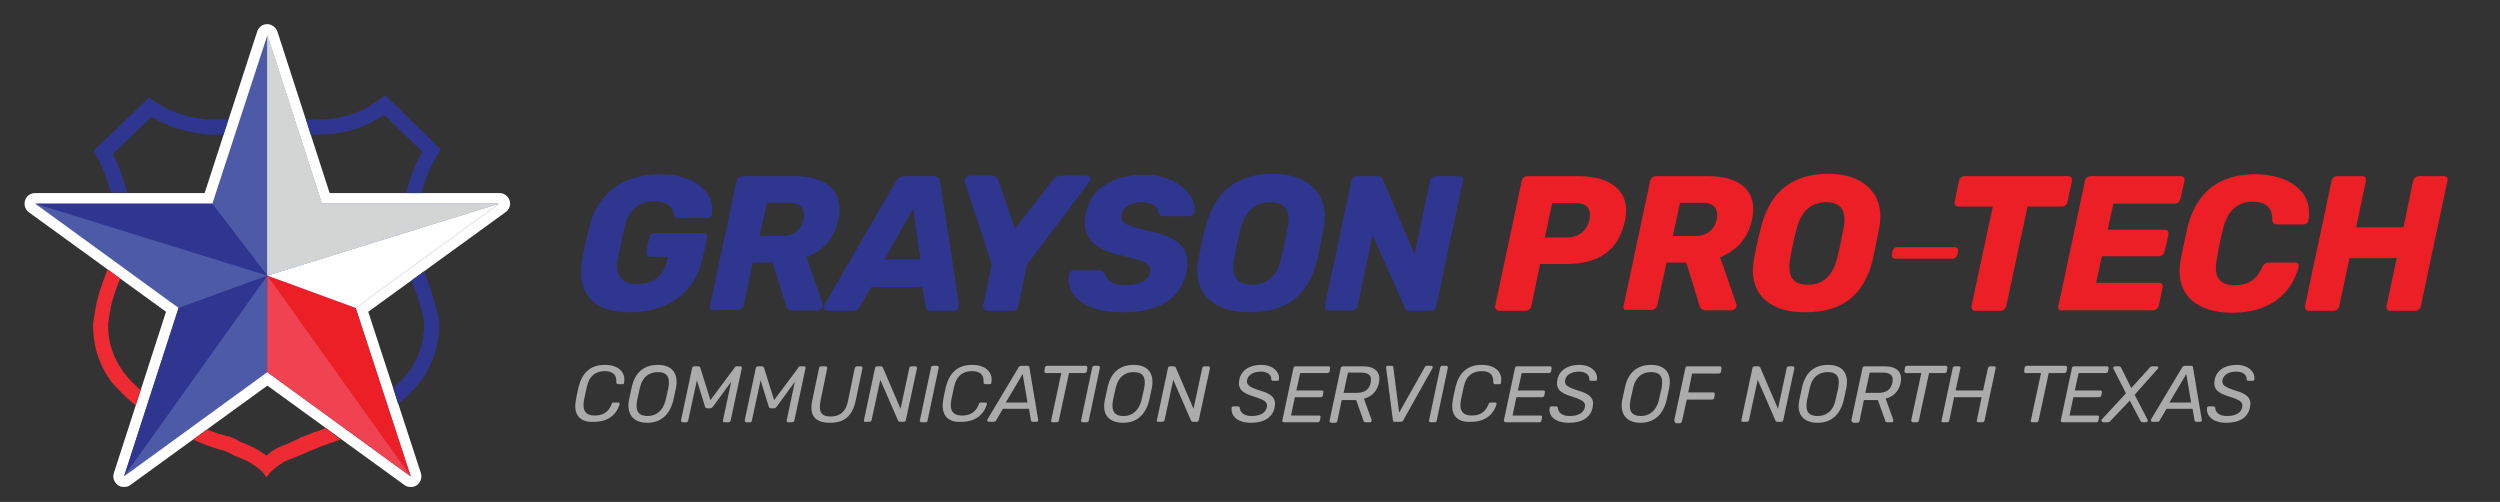 <?xml version="1.0" encoding="utf-8"?>
<!-- Generator: Adobe Illustrator 22.1.0, SVG Export Plug-In . SVG Version: 6.00 Build 0)  -->
<svg version="1.1" id="Layer_1" xmlns="http://www.w3.org/2000/svg" xmlns:xlink="http://www.w3.org/1999/xlink" x="0px" y="0px"
	 viewBox="0 0 518 104" style="enable-background:new 0 0 518 104;" xml:space="preserve">
<rect x="0" y="0" width="518" height="104" fill="#333333" stroke="none"/>
<style type="text/css">
	.st0{fill:#4C5AA8;}
	.st1{fill:#FFFFFF;}
	.st2{fill:#EC1F27;}
	.st3{fill:#D3D5D4;}
	.st4{fill:#EF4351;}
	.st5{fill:#2E368F;}
	.st6{fill:#ABABAB;}
	.st7{fill:#EE2B33;}
</style>
<g>
	<g>
		<g>
			<path class="st0" d="M85.1,99.8c-0.2,0-0.5-0.1-0.7-0.2L55.4,78.5L26.3,99.6c-0.2,0.1-0.4,0.2-0.7,0.2s-0.5-0.1-0.7-0.2
				c-0.4-0.3-0.5-0.8-0.4-1.2l11.1-34.2L6.7,43.1c-0.4-0.3-0.6-0.8-0.4-1.2c0.1-0.5,0.6-0.8,1.1-0.8h35.9L54.3,6.9
				c0.1-0.5,0.6-0.8,1.1-0.8s0.9,0.3,1.1,0.8l11.1,34.2h35.9c0.5,0,0.9,0.3,1.1,0.8c0.1,0.5,0,1-0.4,1.2L75,64.2l11.1,34.2
				c0.1,0.5,0,1-0.4,1.2C85.5,99.7,85.3,99.8,85.1,99.8z"/>
			<path class="st1" d="M55.4,7.3l11.3,34.9h36.7L73.7,63.8l11.4,34.9L55.4,77.1L25.7,98.7L37,63.8L7.3,42.2H44L55.4,7.3
				 M103.4,42.2L103.4,42.2 M55.4,5c-1,0-1.8,0.6-2.1,1.5L42.4,40H7.3c-1,0-1.8,0.6-2.1,1.5c-0.3,0.9,0,1.9,0.8,2.5l28.4,20.6
				L23.6,98c-0.3,0.9,0,1.9,0.8,2.5c0.4,0.3,0.8,0.4,1.3,0.4s0.9-0.1,1.3-0.4l28.4-20.6l28.4,20.6c0.4,0.3,0.8,0.4,1.3,0.4
				c0.5,0,0.9-0.1,1.3-0.4c0.8-0.6,1.1-1.6,0.8-2.5L76.3,64.6L104.7,44c0.6-0.4,1-1.1,1-1.8c0-1.2-1-2.2-2.2-2.2h0H68.3L57.5,6.6
				C57.2,5.7,56.3,5,55.4,5L55.4,5z"/>
		</g>
		<polygon class="st2" points="55.4,57.1 55.4,77.1 85.1,98.7 73.7,63.8 		"/>
		<polygon class="st3" points="55.4,57.1 103.4,42.2 66.7,42.2 55.4,7.2 		"/>
		<g>
			<g>
				<g>
					<polygon class="st3" points="55.4,7.3 55.4,57.1 66.7,42.2 					"/>
				</g>
				<polygon class="st1" points="55.4,57.1 103.4,42.2 73.7,63.8 				"/>
				<polygon class="st4" points="55.4,57.1 85.1,98.7 55.4,77.1 				"/>
				<polygon class="st5" points="55.4,57.1 37,63.8 25.7,98.7 				"/>
				<polygon class="st5" points="7.3,42.2 44,42.2 55.4,57.1 				"/>
			</g>
		</g>
	</g>
	<g>
		<path class="st5" d="M120.6,54c0.4-2.3,1-5,1.6-7.3c1.7-6.8,7.2-10.6,14.6-10.6c8,0,11.4,4.5,10.7,8.3c-0.1,0.5-0.6,0.8-1.1,0.8
			h-5.8c-0.6,0-0.8-0.2-0.9-0.6c-0.2-1.2-1.1-2.9-4.1-2.9c-3,0-5.2,1.5-6.1,5c-0.6,2.3-1,4.6-1.5,6.9c-0.6,3.7,1,5.3,4,5.3
			c3,0,5.5-1.5,6.2-4.9l0.2-0.8h-3.7c-0.6,0-0.9-0.4-0.8-1l0.6-2.9c0.1-0.6,0.6-1,1.2-1h10c0.6,0,0.9,0.4,0.8,1l-1,4.5
			c-1.5,6.9-7.3,10.9-14.9,10.9C123.1,64.8,119.4,60.9,120.6,54z"/>
		<path class="st5" d="M147.1,63.4l5.5-25.9c0.1-0.6,0.7-1,1.2-1h10.8c6.9,0,10.4,3.3,9.1,9.1c-0.8,3.8-3.3,6.4-6.6,7.7l3.4,9.8
			c0,0.2,0,0.2,0,0.4c-0.1,0.4-0.6,0.8-1,0.8h-5.3c-1,0-1.3-0.6-1.4-1.1l-2.7-8.8h-4.1l-1.9,8.8c-0.1,0.6-0.6,1-1.2,1h-5.1
			C147.4,64.4,147,63.9,147.1,63.4z M162,48.9c2.5,0,4-1.3,4.5-3.4c0.4-2.1-0.4-3.5-3-3.5h-4.6l-1.5,6.9H162z"/>
		<path class="st5" d="M170.8,63.2l14.8-25.6c0.3-0.6,0.9-1.1,1.8-1.1h6.1c0.9,0,1.2,0.6,1.3,1.1l3.9,25.6c0.1,0.8-0.4,1.2-0.9,1.2
			H193c-0.8,0-1.1-0.4-1.2-1l-0.7-3.9h-10.6l-2.4,4.1c-0.3,0.4-0.7,0.8-1.5,0.8h-5.2C170.8,64.4,170.4,63.7,170.8,63.2z M190.7,53.7
			l-1.5-10.5l-5.9,10.5H190.7z"/>
		<path class="st5" d="M203.7,63.4l1.8-8.6l-5.6-17.1c-0.2-0.6,0.3-1.3,1-1.3h4.7c0.8,0,1.1,0.6,1.2,0.8l3.5,10.2l7.9-10.2
			c0.2-0.3,0.8-0.8,1.6-0.8h5.4c0.8,0,0.9,0.8,0.5,1.3l-12.9,17.1l-1.8,8.6c-0.1,0.6-0.6,1-1.2,1h-5.1
			C204,64.4,203.6,63.9,203.7,63.4z"/>
		<path class="st5" d="M221.5,56.8c0.1-0.4,0.5-0.8,1-0.8h5.1c0.7,0,1,0.3,1.3,0.7c0.3,1.2,1.5,2.4,4.1,2.4c3.1,0,5-1,5.3-2.7
			c0.4-1.8-1.3-2.4-5.7-3.4c-5.8-1.2-8.7-3.9-7.6-8.9c1-4.9,5.4-7.9,12.2-7.9c6.8,0,10.9,4.5,10.3,7.8c-0.1,0.4-0.5,0.8-1,0.8h-5.3
			c-0.6,0-1-0.2-1.2-0.7c0-1.2-1.3-2.2-3.3-2.2c-2.3,0-3.9,0.8-4.3,2.5c-0.4,1.7,0.9,2.4,5.1,3.3c6.9,1.4,9.4,3.9,8.3,8.8
			c-1.2,5.4-5.7,8.2-13.2,8.2C224.5,64.8,220.8,61,221.5,56.8z"/>
		<path class="st5" d="M248.3,53.9c0.4-2.3,0.9-4.6,1.5-6.9c1.8-7.1,6.3-11,14-11c6.7,0,11.8,3.8,10.5,11c-0.4,2.3-0.9,4.6-1.4,6.9
			c-1.8,7.3-6.3,10.8-14,10.8C252.1,64.8,247,61.2,248.3,53.9z M265.4,53.7c0.6-2.3,1-4.3,1.4-6.5c0.7-3.7-0.7-5.3-3.6-5.3
			c-2.9,0-5.1,1.6-6.1,5.3c-0.6,2.3-1,4.2-1.4,6.5c-0.6,3.7,0.7,5.3,3.7,5.3C262.3,59,264.5,57.5,265.4,53.7z"/>
		<path class="st5" d="M274.5,63.4l5.5-25.9c0.1-0.6,0.6-1,1.2-1h4.2c0.9,0,1.1,0.5,1.2,0.8l6.5,15.4l3.2-15.2c0.1-0.6,0.6-1,1.2-1
			h4.8c0.6,0,1,0.4,0.8,1l-5.5,25.9c-0.1,0.6-0.6,1-1.2,1h-4.2c-0.9,0-1.1-0.5-1.2-0.8l-6.6-14.9l-3.1,14.6c-0.1,0.6-0.6,1-1.2,1
			h-4.8C274.7,64.4,274.4,63.9,274.5,63.4z"/>
		<path class="st2" d="M309.8,63.4l5.5-25.9c0.1-0.6,0.6-1,1.2-1h10.6c6.5,0,10.9,3,9.6,9.2c-1.3,6.1-5.3,9-12.2,9h-5.4l-1.8,8.7
			c-0.1,0.6-0.6,1-1.2,1h-5.4C310.1,64.4,309.7,63.9,309.8,63.4z M324.7,49.2c2.2,0,4-1.2,4.6-3.5c0.4-2,0-3.6-2.9-3.6h-4.8
			l-1.5,7.1H324.7z"/>
		<path class="st2" d="M336.4,63.4l5.5-25.9c0.1-0.6,0.7-1,1.2-1h10.8c6.9,0,10.4,3.3,9.1,9.1c-0.8,3.8-3.3,6.4-6.6,7.7l3.4,9.8
			c0,0.2,0,0.2,0,0.4c-0.1,0.4-0.6,0.8-1,0.8h-5.3c-1,0-1.3-0.6-1.4-1.1l-2.7-8.8h-4.1l-1.9,8.8c-0.1,0.6-0.6,1-1.2,1h-5.1
			C336.6,64.4,336.3,63.9,336.4,63.4z M351.2,48.9c2.5,0,4-1.3,4.5-3.4c0.4-2.1-0.4-3.5-3-3.5h-4.6l-1.5,6.9H351.2z"/>
		<path class="st2" d="M363.4,53.9c0.4-2.3,0.9-4.6,1.5-6.9c1.8-7.1,6.3-11,14-11c6.7,0,11.8,3.8,10.5,11c-0.4,2.3-0.9,4.6-1.4,6.9
			c-1.8,7.3-6.3,10.8-14,10.8C367.2,64.8,362.1,61.2,363.4,53.9z M380.6,53.7c0.6-2.3,1-4.3,1.4-6.5c0.7-3.7-0.7-5.3-3.6-5.3
			c-2.9,0-5.1,1.6-6.1,5.3c-0.6,2.3-1,4.2-1.4,6.5c-0.6,3.7,0.7,5.3,3.7,5.3C377.4,59,379.6,57.5,380.6,53.7z"/>
		<path class="st2" d="M392,52.7l0.1-0.6c0.1-0.5,0.5-0.9,1-0.9H405c0.5,0,0.8,0.4,0.7,0.9l-0.1,0.6c-0.1,0.5-0.6,0.9-1.1,0.9h-11.8
			C392.2,53.6,391.9,53.2,392,52.7z"/>
		<path class="st2" d="M408.5,63.4l4.4-20.6h-7.1c-0.6,0-0.9-0.4-0.8-1l0.9-4.3c0.1-0.6,0.6-1,1.2-1h21.4c0.6,0,0.9,0.4,0.8,1
			l-0.9,4.3c-0.1,0.6-0.6,1-1.2,1h-7.1l-4.4,20.6c-0.1,0.6-0.6,1-1.2,1h-5.3C408.8,64.4,408.4,63.9,408.5,63.4z"/>
		<path class="st2" d="M426.5,63.4l5.5-25.9c0.1-0.6,0.6-1,1.2-1h18.6c0.6,0,1,0.4,0.8,1l-0.8,3.7c-0.2,0.6-0.6,1-1.2,1h-12.7
			l-1.2,5.4h11.8c0.6,0,0.9,0.4,0.8,1l-0.8,3.5c-0.1,0.6-0.6,1-1.2,1h-11.8l-1.2,5.5h13c0.6,0,0.9,0.4,0.8,1l-0.8,3.7
			c-0.1,0.6-0.6,1-1.2,1h-18.9C426.7,64.4,426.3,63.9,426.5,63.4z"/>
		<path class="st2" d="M451.8,54c0.4-2.2,1-4.8,1.5-7.1c1.8-7,6.4-10.8,14-10.8c6.8,0,12.1,3.5,11,9.6c-0.1,0.5-0.5,0.8-1,0.8h-5.4
			c-0.7,0-1-0.2-1.1-1c0.1-2.7-1.6-3.7-4-3.7c-2.9,0-5.1,1.5-6.1,5.3c-0.6,2.2-1,4.4-1.4,6.7c-0.7,3.8,0.8,5.3,3.7,5.3
			c2.5,0,4.5-0.9,5.7-3.7c0.4-0.8,0.8-1,1.5-1h5.4c0.5,0,0.8,0.4,0.7,0.8c-1.5,5.9-6.3,9.6-13.8,9.6C455.2,64.8,450.6,61.1,451.8,54
			z"/>
		<path class="st2" d="M477.6,63.4l5.5-25.9c0.1-0.6,0.6-1,1.2-1h5.1c0.6,0,1,0.4,0.8,1l-2,9.6h9.8l2-9.6c0.1-0.6,0.6-1,1.2-1h5.1
			c0.6,0,1,0.4,0.8,1l-5.5,25.9c-0.1,0.6-0.6,1-1.2,1h-5.1c-0.6,0-0.9-0.4-0.8-1l2.1-9.9h-9.8l-2.1,9.9c-0.1,0.6-0.6,1-1.2,1h-5.1
			C477.9,64.4,477.5,64,477.6,63.4z"/>
	</g>
	<g>
		<g>
			<path class="st6" d="M119.3,83.1c0.1-0.9,0.4-2,0.6-3c0.7-2.7,2.3-4.5,5.4-4.5c3.1,0,4.4,1.8,4,3.7c0,0.2-0.1,0.3-0.3,0.3h-0.9
				c-0.2,0-0.4-0.1-0.4-0.4c0.1-1.7-0.9-2.3-2.4-2.3c-1.8,0-3.2,0.9-3.7,3.2c-0.2,0.9-0.4,1.8-0.6,2.8c-0.4,2.2,0.4,3.2,2.2,3.2
				c1.5,0,2.8-0.5,3.5-2.3c0.1-0.3,0.2-0.4,0.5-0.4h0.9c0.2,0,0.3,0.1,0.3,0.3c-0.5,1.8-2,3.7-5.3,3.7
				C120.1,87.6,118.8,85.8,119.3,83.1z"/>
			<path class="st6" d="M130.3,83c0.2-1,0.4-1.8,0.6-2.8c0.7-3.1,2.6-4.6,5.4-4.6c2.7,0,4.3,1.5,3.8,4.6c-0.2,1-0.4,1.8-0.6,2.8
				c-0.8,3.1-2.7,4.6-5.4,4.6C131.5,87.6,129.8,86.1,130.3,83z M137.9,83c0.2-1,0.4-1.7,0.6-2.7c0.4-2.3-0.4-3.2-2.2-3.2
				c-1.8,0-3.2,1-3.7,3.2c-0.2,1-0.4,1.7-0.6,2.7c-0.4,2.3,0.4,3.2,2.2,3.2C135.9,86.2,137.3,85.2,137.9,83z"/>
			<path class="st6" d="M141.1,87.1l2.3-10.8c0-0.2,0.2-0.4,0.5-0.4h0.8c0.3,0,0.3,0.2,0.4,0.3l2.1,6.7l5-6.7c0-0.1,0.2-0.3,0.4-0.3
				h0.8c0.2,0,0.4,0.2,0.3,0.4l-2.3,10.8c0,0.2-0.2,0.4-0.5,0.4h-0.8c-0.2,0-0.4-0.2-0.3-0.4l1.7-8l-3.8,5.2
				c-0.2,0.2-0.3,0.3-0.6,0.3h-0.5c-0.3,0-0.4-0.1-0.5-0.3l-1.7-5.5l-1.8,8.3c0,0.2-0.2,0.4-0.4,0.4h-0.8
				C141.2,87.4,141.1,87.3,141.1,87.1z"/>
			<path class="st6" d="M154.3,87.1l2.3-10.8c0-0.2,0.2-0.4,0.5-0.4h0.8c0.3,0,0.3,0.2,0.4,0.3l2.1,6.7l5-6.7c0-0.1,0.2-0.3,0.4-0.3
				h0.8c0.2,0,0.4,0.2,0.3,0.4l-2.3,10.8c0,0.2-0.2,0.4-0.5,0.4h-0.8c-0.2,0-0.4-0.2-0.3-0.4l1.7-8l-3.8,5.2
				c-0.2,0.2-0.3,0.3-0.6,0.3h-0.5c-0.3,0-0.4-0.1-0.5-0.3l-1.7-5.5l-1.8,8.3c0,0.2-0.2,0.4-0.4,0.4h-0.8
				C154.4,87.4,154.3,87.3,154.3,87.1z"/>
			<path class="st6" d="M168.3,83l1.4-6.7c0-0.2,0.2-0.4,0.5-0.4h0.9c0.2,0,0.3,0.2,0.3,0.4l-1.4,6.8c-0.4,2.2,0.1,3.2,2.1,3.2
				c1.9,0,3.2-1,3.6-3.2l1.4-6.8c0.1-0.2,0.2-0.4,0.5-0.4h0.8c0.2,0,0.3,0.2,0.3,0.4l-1.4,6.7c-0.7,3.2-2.3,4.6-5.3,4.6
				C169,87.6,167.6,86.2,168.3,83z"/>
			<path class="st6" d="M179,87.1l2.3-10.8c0-0.2,0.2-0.4,0.4-0.4h0.8c0.2,0,0.3,0.1,0.4,0.2l3.7,8.6l1.8-8.4c0-0.2,0.2-0.4,0.5-0.4
				h0.8c0.2,0,0.3,0.2,0.3,0.4L187.7,87c0,0.2-0.2,0.4-0.4,0.4h-0.8c-0.2,0-0.3-0.1-0.4-0.2l-3.7-8.5l-1.8,8.3
				c0,0.2-0.2,0.4-0.5,0.4h-0.8C179.1,87.4,179,87.3,179,87.1z"/>
			<path class="st6" d="M190.6,87.1l2.3-10.9c0-0.2,0.2-0.4,0.4-0.4h0.9c0.2,0,0.3,0.2,0.3,0.4l-2.3,10.9c0,0.2-0.2,0.4-0.4,0.4
				h-0.9C190.7,87.4,190.5,87.3,190.6,87.1z"/>
			<path class="st6" d="M195.4,83.1c0.1-0.9,0.4-2,0.6-3c0.7-2.7,2.3-4.5,5.4-4.5c3.1,0,4.4,1.8,4,3.7c0,0.2-0.1,0.3-0.3,0.3h-0.9
				c-0.2,0-0.4-0.1-0.4-0.4c0.1-1.7-0.9-2.3-2.4-2.3c-1.8,0-3.2,0.9-3.7,3.2c-0.2,0.9-0.4,1.8-0.6,2.8c-0.4,2.2,0.4,3.2,2.2,3.2
				c1.5,0,2.8-0.5,3.5-2.3c0.1-0.3,0.2-0.4,0.5-0.4h0.9c0.2,0,0.3,0.1,0.3,0.3c-0.5,1.8-2,3.7-5.3,3.7
				C196.2,87.6,195,85.8,195.4,83.1z"/>
			<path class="st6" d="M204.6,86.9l6.4-10.7c0.1-0.2,0.3-0.4,0.6-0.4h1.3c0.3,0,0.4,0.1,0.4,0.4l1.8,10.7c0.1,0.3-0.1,0.5-0.3,0.5
				H214c-0.2,0-0.4-0.1-0.4-0.4l-0.4-2.3h-5.4l-1.4,2.4c-0.1,0.2-0.3,0.3-0.5,0.3h-0.9C204.6,87.4,204.5,87.2,204.6,86.9z
				 M212.9,83.4l-1-5.9l-3.5,5.9H212.9z"/>
			<path class="st6" d="M217.8,87.1l2.1-9.8h-3.2c-0.2,0-0.3-0.2-0.3-0.4l0.1-0.7c0-0.2,0.2-0.4,0.5-0.4h8c0.2,0,0.3,0.2,0.3,0.4
				l-0.1,0.7c0,0.2-0.2,0.4-0.5,0.4h-3.2l-2.1,9.8c0,0.2-0.2,0.4-0.5,0.4h-0.9C217.9,87.4,217.7,87.3,217.8,87.1z"/>
			<path class="st6" d="M224,87.1l2.3-10.9c0-0.2,0.2-0.4,0.4-0.4h0.9c0.2,0,0.3,0.2,0.3,0.4l-2.3,10.9c0,0.2-0.2,0.4-0.4,0.4h-0.9
				C224.1,87.4,223.9,87.3,224,87.1z"/>
			<path class="st6" d="M228.9,83c0.2-1,0.4-1.8,0.6-2.8c0.7-3.1,2.6-4.6,5.4-4.6c2.7,0,4.3,1.5,3.8,4.6c-0.2,1-0.4,1.8-0.6,2.8
				c-0.8,3.1-2.7,4.6-5.4,4.6C230,87.6,228.3,86.1,228.9,83z M236.5,83c0.2-1,0.4-1.7,0.6-2.7c0.4-2.3-0.4-3.2-2.2-3.2
				c-1.8,0-3.2,1-3.7,3.2c-0.2,1-0.4,1.7-0.6,2.7c-0.4,2.3,0.4,3.2,2.2,3.2C234.5,86.2,235.9,85.2,236.5,83z"/>
			<path class="st6" d="M239.7,87.1l2.3-10.8c0-0.2,0.2-0.4,0.4-0.4h0.8c0.2,0,0.3,0.1,0.4,0.2l3.7,8.6l1.8-8.4
				c0-0.2,0.2-0.4,0.5-0.4h0.8c0.2,0,0.3,0.2,0.3,0.4L248.4,87c0,0.2-0.2,0.4-0.4,0.4h-0.8c-0.2,0-0.3-0.1-0.4-0.2l-3.7-8.5
				l-1.8,8.3c0,0.2-0.2,0.4-0.5,0.4H240C239.8,87.4,239.6,87.3,239.7,87.1z"/>
			<path class="st6" d="M255.2,84.5c0-0.2,0.2-0.3,0.4-0.3h0.9c0.2,0,0.3,0.1,0.4,0.3c0,0.8,0.7,1.7,2.4,1.7c1.9,0,3-0.7,3.2-1.9
				c0.2-1.1-0.7-1.5-2.9-2.2c-2.3-0.7-3.2-1.6-2.8-3.5c0.4-1.8,2-3,4.5-3c2.7,0,3.9,1.7,3.7,3c0,0.2-0.1,0.3-0.4,0.3h-0.9
				c-0.1,0-0.3-0.1-0.3-0.3c0.1-0.9-0.8-1.6-2.1-1.6c-1.4,0-2.6,0.5-2.9,1.7c-0.2,1.1,0.5,1.5,2.6,2.2c2.5,0.7,3.5,1.6,3.1,3.5
				c-0.4,2.1-2.2,3.2-4.9,3.2C256.3,87.6,255,86.1,255.2,84.5z"/>
			<path class="st6" d="M265.7,87.1l2.3-10.8c0-0.2,0.2-0.4,0.4-0.4h6.9c0.2,0,0.3,0.2,0.3,0.4l-0.1,0.6c0,0.2-0.2,0.4-0.5,0.4h-5.6
				l-0.8,3.6h5.3c0.2,0,0.4,0.2,0.3,0.4l-0.1,0.6c0,0.2-0.2,0.4-0.5,0.4h-5.3l-0.8,3.8h5.8c0.2,0,0.4,0.1,0.3,0.4l-0.1,0.6
				c-0.1,0.2-0.2,0.4-0.4,0.4h-7C265.7,87.4,265.6,87.3,265.7,87.1z"/>
			<path class="st6" d="M275.5,87.1l2.3-10.8c0-0.2,0.2-0.4,0.5-0.4h4.1c2.5,0,3.8,1.2,3.3,3.5c-0.4,1.7-1.5,2.8-3.1,3.2l1.6,4.4
				c0,0.1,0,0.1,0,0.2c0,0.2-0.2,0.3-0.4,0.3H283c-0.4,0-0.5-0.2-0.5-0.4l-1.5-4.2H278l-0.9,4.3c0,0.2-0.2,0.4-0.5,0.4h-0.8
				C275.5,87.4,275.4,87.3,275.5,87.1z M281.1,81.4c1.7,0,2.6-0.7,2.9-2.1c0.3-1.4-0.3-2.1-2-2.1h-2.7l-0.9,4.2H281.1z"/>
			<path class="st6" d="M288.6,87l-1.4-10.8c0-0.3,0.1-0.4,0.3-0.4h0.8c0.3,0,0.4,0.1,0.4,0.3l1.2,9.4l5.3-9.4
				c0-0.1,0.2-0.3,0.4-0.3h1c0.3,0,0.3,0.3,0.2,0.5l-6,10.7c-0.1,0.3-0.3,0.4-0.7,0.4h-1.1C288.7,87.4,288.6,87.3,288.6,87z"/>
			<path class="st6" d="M296.1,87.1l2.3-10.9c0-0.2,0.2-0.4,0.4-0.4h0.9c0.2,0,0.3,0.2,0.3,0.4l-2.3,10.9c0,0.2-0.2,0.4-0.4,0.4
				h-0.9C296.2,87.4,296,87.3,296.1,87.1z"/>
			<path class="st6" d="M301,83.1c0.1-0.9,0.4-2,0.6-3c0.7-2.7,2.3-4.5,5.4-4.5c3.1,0,4.4,1.8,4,3.7c0,0.2-0.1,0.3-0.3,0.3h-0.9
				c-0.2,0-0.4-0.1-0.4-0.4c0.1-1.7-0.9-2.3-2.4-2.3c-1.8,0-3.2,0.9-3.7,3.2c-0.2,0.9-0.4,1.8-0.6,2.8c-0.4,2.2,0.4,3.2,2.2,3.2
				c1.5,0,2.8-0.5,3.5-2.3c0.1-0.3,0.2-0.4,0.5-0.4h0.9c0.2,0,0.3,0.1,0.3,0.3c-0.5,1.8-2,3.7-5.3,3.7
				C301.8,87.6,300.5,85.8,301,83.1z"/>
			<path class="st6" d="M311.6,87.1l2.3-10.8c0-0.2,0.2-0.4,0.4-0.4h6.9c0.2,0,0.3,0.2,0.3,0.4l-0.1,0.6c0,0.2-0.2,0.4-0.5,0.4h-5.6
				l-0.8,3.6h5.3c0.2,0,0.4,0.2,0.3,0.4l-0.1,0.6c0,0.2-0.2,0.4-0.5,0.4h-5.3l-0.8,3.8h5.8c0.2,0,0.4,0.1,0.3,0.4l-0.1,0.6
				c0,0.2-0.2,0.4-0.4,0.4h-7C311.7,87.4,311.6,87.3,311.6,87.1z"/>
			<path class="st6" d="M321.1,84.5c0-0.2,0.2-0.3,0.4-0.3h0.9c0.2,0,0.3,0.1,0.4,0.3c0,0.8,0.7,1.7,2.4,1.7c1.9,0,3-0.7,3.2-1.9
				c0.2-1.1-0.7-1.5-2.9-2.2c-2.3-0.7-3.2-1.6-2.8-3.5c0.4-1.8,2-3,4.5-3c2.7,0,3.9,1.7,3.7,3c0,0.2-0.1,0.3-0.4,0.3h-0.9
				c-0.1,0-0.3-0.1-0.3-0.3c0.1-0.9-0.8-1.6-2.1-1.6c-1.4,0-2.6,0.5-2.9,1.7c-0.2,1.1,0.5,1.5,2.6,2.2c2.5,0.7,3.5,1.6,3.1,3.5
				c-0.4,2.1-2.2,3.2-4.9,3.2C322.1,87.6,320.8,86.1,321.1,84.5z"/>
			<path class="st6" d="M336.1,83c0.2-1,0.4-1.8,0.6-2.8c0.7-3.1,2.6-4.6,5.4-4.6c2.7,0,4.3,1.5,3.8,4.6c-0.2,1-0.4,1.8-0.6,2.8
				c-0.8,3.1-2.7,4.6-5.4,4.6C337.3,87.6,335.6,86.1,336.1,83z M343.7,83c0.2-1,0.4-1.7,0.6-2.7c0.4-2.3-0.4-3.2-2.2-3.2
				c-1.8,0-3.2,1-3.7,3.2c-0.2,1-0.4,1.7-0.6,2.7c-0.4,2.3,0.4,3.2,2.2,3.2C341.7,86.2,343.1,85.2,343.7,83z"/>
			<path class="st6" d="M346.9,87.1l2.3-10.8c0-0.2,0.2-0.4,0.4-0.4h6.8c0.2,0,0.3,0.2,0.3,0.4l-0.1,0.7c0,0.2-0.2,0.4-0.5,0.4h-5.5
				l-0.8,3.9h5.2c0.2,0,0.3,0.1,0.3,0.4l-0.1,0.7c0,0.2-0.2,0.4-0.5,0.4h-5.2l-1,4.5c-0.1,0.2-0.2,0.4-0.5,0.4h-0.8
				C347,87.4,346.9,87.3,346.9,87.1z"/>
			<path class="st6" d="M360.8,87.1l2.3-10.8c0-0.2,0.2-0.4,0.4-0.4h0.8c0.2,0,0.3,0.1,0.4,0.2l3.7,8.6l1.8-8.4
				c0-0.2,0.2-0.4,0.5-0.4h0.8c0.2,0,0.3,0.2,0.3,0.4L369.5,87c0,0.2-0.2,0.4-0.4,0.4h-0.8c-0.2,0-0.3-0.1-0.4-0.2l-3.7-8.5
				l-1.8,8.3c0,0.2-0.2,0.4-0.5,0.4h-0.8C360.9,87.4,360.8,87.3,360.8,87.1z"/>
			<path class="st6" d="M372.8,83c0.2-1,0.4-1.8,0.6-2.8c0.7-3.1,2.6-4.6,5.4-4.6c2.7,0,4.3,1.5,3.8,4.6c-0.2,1-0.4,1.8-0.6,2.8
				c-0.8,3.1-2.7,4.6-5.4,4.6C373.9,87.6,372.2,86.1,372.8,83z M380.3,83c0.2-1,0.4-1.7,0.6-2.7c0.4-2.3-0.4-3.2-2.2-3.2
				c-1.8,0-3.2,1-3.7,3.2c-0.2,1-0.4,1.7-0.6,2.7c-0.4,2.3,0.4,3.2,2.2,3.2C378.4,86.2,379.8,85.2,380.3,83z"/>
			<path class="st6" d="M383.6,87.1l2.3-10.8c0-0.2,0.2-0.4,0.5-0.4h4.1c2.5,0,3.8,1.2,3.3,3.5c-0.4,1.7-1.5,2.8-3.1,3.2l1.6,4.4
				c0,0.1,0,0.1,0,0.2c0,0.2-0.2,0.3-0.4,0.3h-0.8c-0.4,0-0.5-0.2-0.5-0.4l-1.5-4.2h-2.9l-0.9,4.3c0,0.2-0.2,0.4-0.5,0.4h-0.8
				C383.7,87.4,383.6,87.3,383.6,87.1z M389.2,81.4c1.7,0,2.6-0.7,2.9-2.1c0.3-1.4-0.3-2.1-2-2.1h-2.7l-0.9,4.2H389.2z"/>
			<path class="st6" d="M396,87.1l2.1-9.8h-3.2c-0.2,0-0.3-0.2-0.3-0.4l0.1-0.7c0-0.2,0.2-0.4,0.5-0.4h8c0.2,0,0.3,0.2,0.3,0.4
				l-0.1,0.7c0,0.2-0.2,0.4-0.5,0.4h-3.2l-2.1,9.8c0,0.2-0.2,0.4-0.5,0.4h-0.9C396.1,87.4,396,87.3,396,87.1z"/>
			<path class="st6" d="M402.3,87.1l2.3-10.8c0-0.2,0.2-0.4,0.4-0.4h0.9c0.2,0,0.4,0.2,0.3,0.4l-1,4.6h5.7l1-4.6
				c0.1-0.2,0.2-0.4,0.5-0.4h0.8c0.2,0,0.4,0.2,0.3,0.4l-2.3,10.8c0,0.2-0.2,0.4-0.5,0.4h-0.8c-0.2,0-0.4-0.2-0.3-0.4l1-4.8h-5.7
				l-1,4.8c0,0.2-0.2,0.4-0.5,0.4h-0.9C402.3,87.4,402.2,87.3,402.3,87.1z"/>
			<path class="st6" d="M420.8,87.1l2.1-9.8h-3.2c-0.2,0-0.3-0.2-0.3-0.4l0.1-0.7c0-0.2,0.2-0.4,0.5-0.4h8c0.2,0,0.3,0.2,0.3,0.4
				l-0.1,0.7c0,0.2-0.2,0.4-0.5,0.4h-3.2l-2.1,9.8c0,0.2-0.2,0.4-0.5,0.4h-0.9C420.8,87.4,420.7,87.3,420.8,87.1z"/>
			<path class="st6" d="M427,87.1l2.3-10.8c0-0.2,0.2-0.4,0.4-0.4h6.9c0.2,0,0.3,0.2,0.3,0.4l-0.1,0.6c0,0.2-0.2,0.4-0.5,0.4h-5.6
				l-0.8,3.6h5.3c0.2,0,0.4,0.2,0.3,0.4l-0.1,0.6c0,0.2-0.2,0.4-0.5,0.4h-5.3l-0.8,3.8h5.8c0.2,0,0.4,0.1,0.3,0.4l-0.1,0.6
				c0,0.2-0.2,0.4-0.4,0.4h-7C427.1,87.4,426.9,87.3,427,87.1z"/>
			<path class="st6" d="M435.5,86.9l5-5.4l-2.6-5.1c-0.1-0.2,0-0.5,0.3-0.5h0.8c0.4,0,0.4,0.2,0.5,0.3l2.1,4.2l3.8-4.2
				c0.1-0.1,0.2-0.3,0.6-0.3h0.9c0.3,0,0.4,0.3,0.2,0.5l-4.8,5.4l2.7,5.2c0.1,0.2-0.1,0.5-0.3,0.5H444c-0.3,0-0.4-0.2-0.5-0.3
				l-2.2-4.2l-4,4.2c-0.1,0.1-0.2,0.3-0.6,0.3h-1C435.5,87.4,435.3,87.1,435.5,86.9z"/>
			<path class="st6" d="M445.7,86.9l6.4-10.7c0.1-0.2,0.3-0.4,0.6-0.4h1.3c0.3,0,0.4,0.1,0.4,0.4l1.8,10.7c0.1,0.3-0.1,0.5-0.3,0.5
				h-0.8c-0.2,0-0.4-0.1-0.4-0.4l-0.4-2.3h-5.4l-1.4,2.4c-0.1,0.2-0.3,0.3-0.5,0.3H446C445.7,87.4,445.6,87.2,445.7,86.9z M454,83.4
				l-1-5.9l-3.5,5.9H454z"/>
			<path class="st6" d="M457.3,84.5c0-0.2,0.2-0.3,0.4-0.3h0.9c0.2,0,0.3,0.1,0.4,0.3c0,0.8,0.7,1.7,2.4,1.7c1.9,0,3-0.7,3.2-1.9
				c0.2-1.1-0.7-1.5-2.9-2.2c-2.3-0.7-3.2-1.6-2.8-3.5c0.4-1.8,2-3,4.5-3c2.7,0,3.9,1.7,3.7,3c0,0.2-0.1,0.3-0.4,0.3h-0.9
				c-0.1,0-0.3-0.1-0.3-0.3c0.1-0.9-0.8-1.6-2.1-1.6c-1.4,0-2.6,0.5-2.9,1.7c-0.2,1.1,0.5,1.5,2.6,2.2c2.5,0.7,3.5,1.6,3.1,3.5
				c-0.4,2.1-2.2,3.2-4.9,3.2C458.4,87.6,457.1,86.1,457.3,84.5z"/>
		</g>
	</g>
	<g>
		<path class="st5" d="M26.4,40c-0.7-2.7-1.7-5.5-3-8.1l8-7.7c3.4,2.1,7.2,3.3,11.3,3.6c0.7,0.1,1.4,0.1,2.1,0.1c0.5,0,1,0,1.5,0
			l1-3.2c-0.8,0.1-1.7,0.1-2.6,0.1c-0.6,0-1.3,0-1.9-0.1c-4.5-0.3-8.4-1.8-11.9-4.5l-11.5,11c1.6,2.8,2.8,5.8,3.6,8.7H26.4z"/>
		<path class="st5" d="M64.4,27.9c0.2,0,0.4,0,0.6,0c0.8,0,1.7,0,2.6-0.1c4.4-0.2,8.4-1.6,12-4l7.9,7.6C86,34.1,84.9,37,84.1,40h3.2
			c0.9-3.2,2.2-6.2,4-9.1L79.8,19.7c-3.7,3.1-7.8,4.8-12.5,5c-0.8,0.1-1.6,0.1-2.3,0.1c-0.5,0-1.1,0-1.6-0.1L64.4,27.9z"/>
		<path class="st7" d="M67.5,88.7l-2.1,0.8l-0.1,0l-0.1,0c-0.9,0.4-1.7,0.7-2.2,0.9l-0.7,0.2l-0.2,0.2c-0.2,0.1-0.5,0.2-1.1,0.5
			l-0.1,0l-0.1,0.1c-0.4,0.2-1.2,0.6-2.9,1.2l-0.2,0.1l-0.2,0.1c-0.9,0.5-1.6,1-2.3,1.6c-0.7-0.5-1.4-1-2.3-1.5l-0.2-0.1l-0.2-0.1
			l-2.3-1L50,91.6l-0.1,0c0,0-0.3-0.1-0.7-0.4c-0.7-0.4-1.3-0.6-1.8-0.8l-0.1,0l-0.1,0c-1.2-0.3-2.6-0.7-4.3-1.4l-2.9,2.1
			c2.6,1.1,4.8,1.9,6.5,2.3c0.3,0.1,0.8,0.3,1.3,0.6c0.5,0.3,0.9,0.5,1.3,0.6l2.3,1c1.9,1.1,3.2,2.2,3.8,3.3
			c0.8-1.2,2.1-2.3,3.8-3.3c1.4-0.6,2.5-1,3.2-1.3c1.1-0.4,1.7-0.7,1.8-0.8c0.7-0.2,1.5-0.6,2.5-1l3.7-1.3c0.1,0,0.3-0.1,0.4-0.1
			L67.5,88.7z"/>
		<path class="st5" d="M87.9,56.2l-2.6,1.9c1.9,5.1,2.5,7.7,2.6,9c0,3.9-1.2,7.3-3.5,10.4c-0.8,0.9-1.8,1.9-2.9,3l1,3.2
			c1.8-1.5,3.2-2.9,4.3-4.2C89.6,75.8,91,71.6,91,67c-0.2-2.1-1.2-5.5-2.8-10C88.1,56.7,88,56.4,87.9,56.2z"/>
		<path class="st7" d="M28.1,84l1-3.2c-1.4-1.2-2.4-2.3-3.3-3.4c-2.3-3.1-3.5-6.5-3.4-10.3c0.1-0.9,0.3-2.1,0.6-3.7
			c0.4-1.6,1-3.6,1.9-5.7l-2.6-1.9c-0.1,0.3-0.2,0.5-0.3,0.8c-0.9,2.3-1.6,4.4-2,6.2c-0.3,1.8-0.6,3.2-0.7,4.2
			c-0.1,4.6,1.2,8.7,4,12.4C24.6,80.8,26.1,82.4,28.1,84z"/>
	</g>
</g>
</svg>
